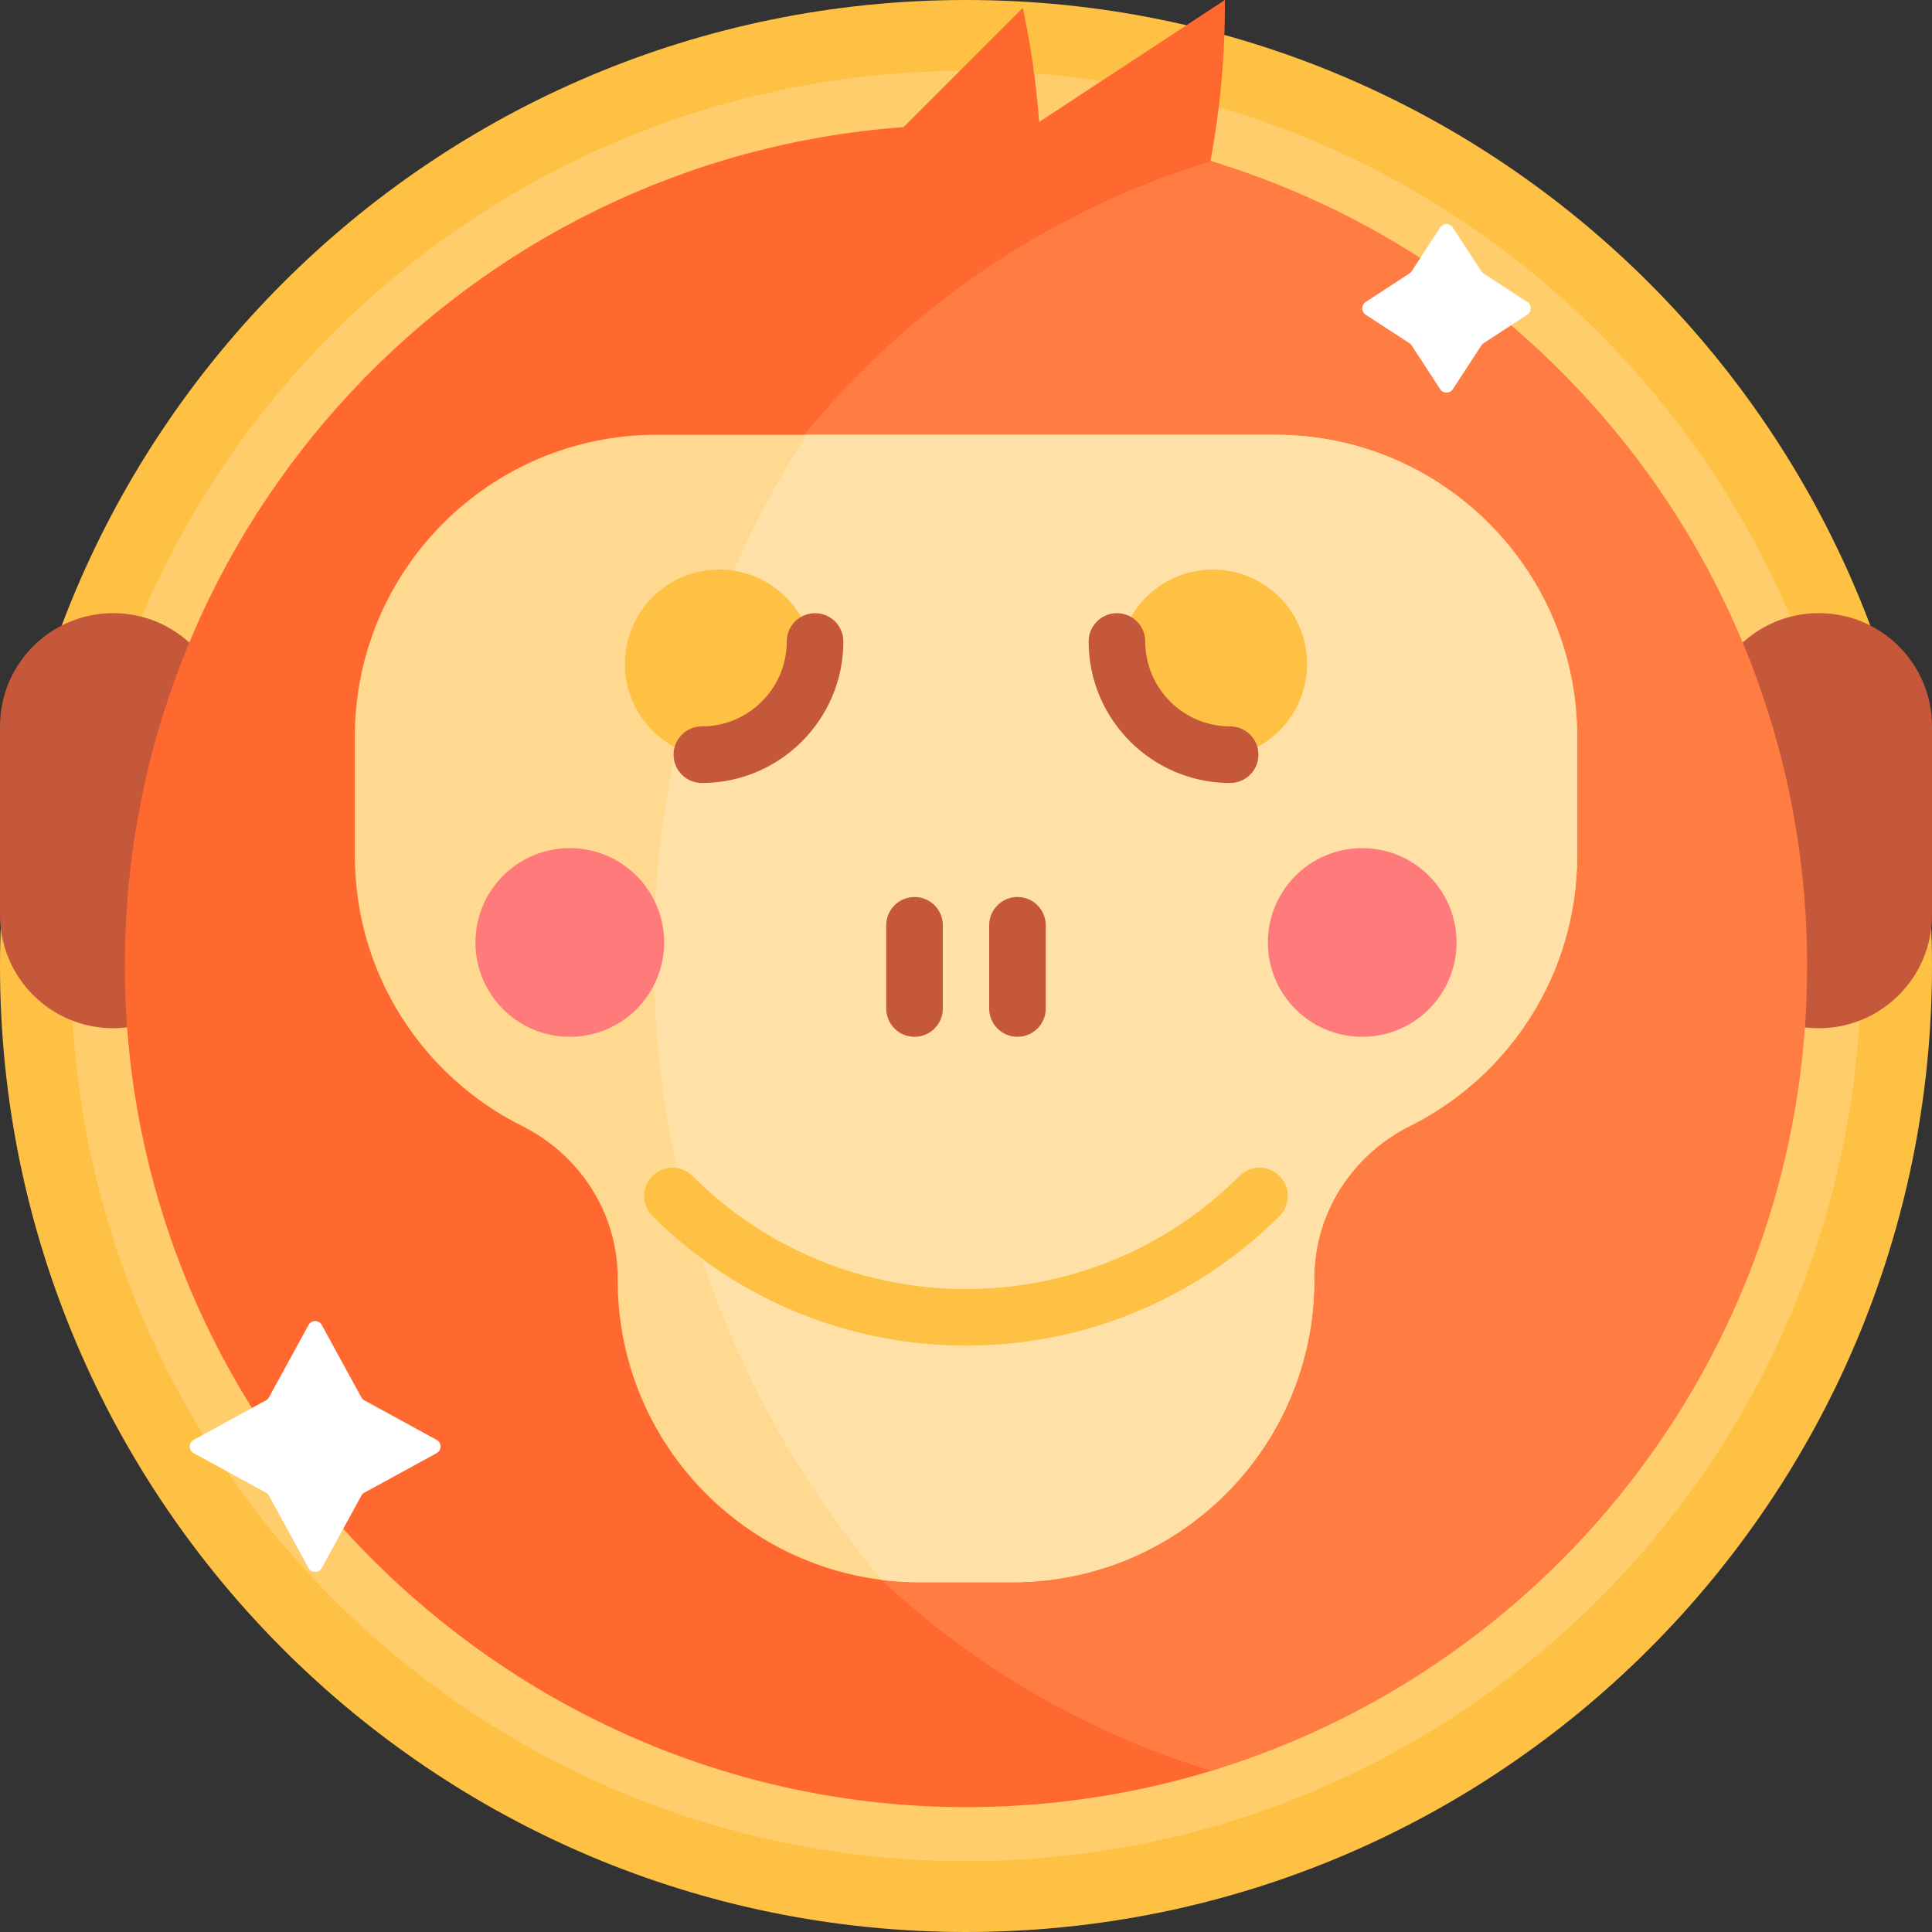 <svg id="Capa_1" enable-background="new 0 0 512 512" height="512" viewBox="0 0 512 512" width="512" xmlns="http://www.w3.org/2000/svg"><rect x="0" y="0" width="512" height="512" fill="#333333" stroke="none"/><g><path d="m512 256c0 141.385-114.615 256-256 256s-256-114.615-256-256 114.615-256 256-256 256 114.615 256 256z" fill="#ffc143"/><path d="m493.213 256c0 131.009-106.204 237.213-237.213 237.213s-237.213-106.204-237.213-237.213 106.204-237.213 237.213-237.213 237.213 106.204 237.213 237.213z" fill="#ffcd6b"/><path d="m60 192.489v50c0 16.568-13.431 30-30 30s-30-13.431-30-30v-50c0-16.568 13.431-30 30-30s30 13.432 30 30zm422-30c-16.569 0-30 13.432-30 30v50c0 16.568 13.431 30 30 30s30-13.431 30-30v-50c0-16.568-13.431-30-30-30z" fill="#c5573a"/><path d="m322.547 468.812c-20.359 6.359-41.971 9.878-64.375 10.092-123.065 1.176-225.087-99.833-225.087-222.905 0-117.546 90.983-213.843 206.368-222.309l31.599-31.599c2.136 9.983 3.58 20.085 4.334 30.228l49.222-32.319c.091 14.332-1.199 28.616-3.827 42.645.593.18 1.186.362 1.777.547 3.353 1.047 3.538 5.712.298 7.067-1.351.565-2.695 1.144-4.033 1.734-11.882 51.264-41.823 98.425-87.669 131.092-6.176 8.176-12.989 16.024-20.441 23.476-7.275 7.275-14.929 13.942-22.897 20.001-1.271 9.633-1.927 19.459-1.927 29.439 0 92.648 56.521 172.095 136.964 205.74 3.243 1.356 3.051 6.022-.306 7.071z" fill="#ff6930"/><path d="m478.915 256c0 100.502-66.51 185.469-157.915 213.289-91.406-27.82-157.915-112.787-157.915-213.289s66.509-185.469 157.915-213.289c91.406 27.82 157.915 112.787 157.915 213.289z" fill="#ff7d43"/><path d="m417.962 195.216v31.568c0 31.357-18.041 58.5-44.309 71.616-15.384 7.682-25.352 23.124-25.352 40.319v.59c0 44.183-35.817 80-80 80h-24.602c-44.183 0-80-35.817-80-80v-.59c0-17.195-9.968-32.637-25.352-40.319-26.268-13.116-44.309-40.26-44.309-71.616v-31.568c0-44.183 35.817-80 80-80h163.923c44.183 0 80.001 35.818 80.001 80z" fill="#ffd98f"/><path d="m417.962 195.216v31.568c0 31.357-18.041 58.5-44.309 71.616-15.384 7.682-25.352 23.124-25.352 40.319v.59c0 44.183-35.817 80-80 80h-24.602c-3.383 0-6.718-.21-9.99-.618-37.723-44.592-60.467-102.262-60.467-165.244 0-50.916 14.865-98.361 40.491-138.23h124.229c44.183-.001 80 35.816 80 79.999z" fill="#ffe1a8"/><path d="m176 249.763c0 13.807-11.193 25-25 25s-25-11.193-25-25 11.193-25 25-25 25 11.193 25 25zm185-25c-13.807 0-25 11.193-25 25s11.193 25 25 25 25-11.193 25-25-11.193-25-25-25z" fill="#ff7a7a"/><path d="m215.606 175.945c0 13.807-11.193 25-25 25s-25-11.193-25-25 11.193-25 25-25 25 11.193 25 25zm105.788-25c-13.807 0-25 11.193-25 25s11.193 25 25 25 25-11.193 25-25-11.193-25-25-25z" fill="#ffc143"/><path d="m249.86 245.213v22.05c0 4.142-3.357 7.5-7.5 7.5s-7.5-3.358-7.5-7.5v-22.05c0-4.142 3.357-7.5 7.5-7.5s7.5 3.358 7.5 7.5zm-33.86-82.713c-4.143 0-7.5 3.358-7.5 7.5 0 12.407-10.094 22.5-22.5 22.5-4.143 0-7.5 3.358-7.5 7.5s3.357 7.5 7.5 7.5c20.678 0 37.5-16.822 37.5-37.5 0-4.142-3.357-7.5-7.5-7.5zm110 30c-12.406 0-22.5-10.093-22.5-22.5 0-4.142-3.357-7.5-7.5-7.5s-7.5 3.358-7.5 7.5c0 20.678 16.822 37.5 37.5 37.5 4.143 0 7.5-3.358 7.5-7.5s-3.357-7.5-7.5-7.5zm-56.36 45.213c-4.143 0-7.5 3.358-7.5 7.5v22.05c0 4.142 3.357 7.5 7.5 7.5s7.5-3.358 7.5-7.5v-22.05c0-4.142-3.358-7.5-7.5-7.5z" fill="#c5573a"/><path d="m339.086 322.244c-22.907 22.907-52.996 34.36-83.086 34.36s-60.179-11.453-83.086-34.36c-2.929-2.929-2.929-7.678 0-10.606 2.93-2.929 7.678-2.929 10.607 0 39.965 39.964 104.992 39.964 144.957 0 2.93-2.93 7.678-2.929 10.607 0 2.93 2.928 2.93 7.677.001 10.606z" fill="#ffc143"/><path d="m115.719 385.095-19.166 10.482c-.336.184-.612.459-.795.795l-10.482 19.166c-.759 1.387-2.751 1.387-3.51 0l-10.482-19.166c-.183-.336-.459-.611-.795-.795l-19.166-10.482c-1.387-.759-1.387-2.751 0-3.509l19.166-10.482c.336-.184.612-.459.795-.795l10.482-19.166c.759-1.387 2.751-1.387 3.51 0l10.482 19.166c.184.336.459.612.795.795l19.166 10.482c1.387.758 1.387 2.75 0 3.509zm289.047-305.055-11.606-7.564c-.233-.152-.432-.351-.583-.583l-7.564-11.606c-.789-1.211-2.562-1.211-3.351 0l-7.564 11.606c-.152.233-.351.432-.583.583l-11.606 7.564c-1.21.789-1.21 2.562 0 3.351l11.606 7.564c.233.152.432.351.583.583l7.564 11.606c.789 1.211 2.562 1.211 3.351 0l7.564-11.606c.152-.233.351-.432.583-.583l11.606-7.564c1.211-.789 1.211-2.562 0-3.351z" fill="#fff"/></g></svg>